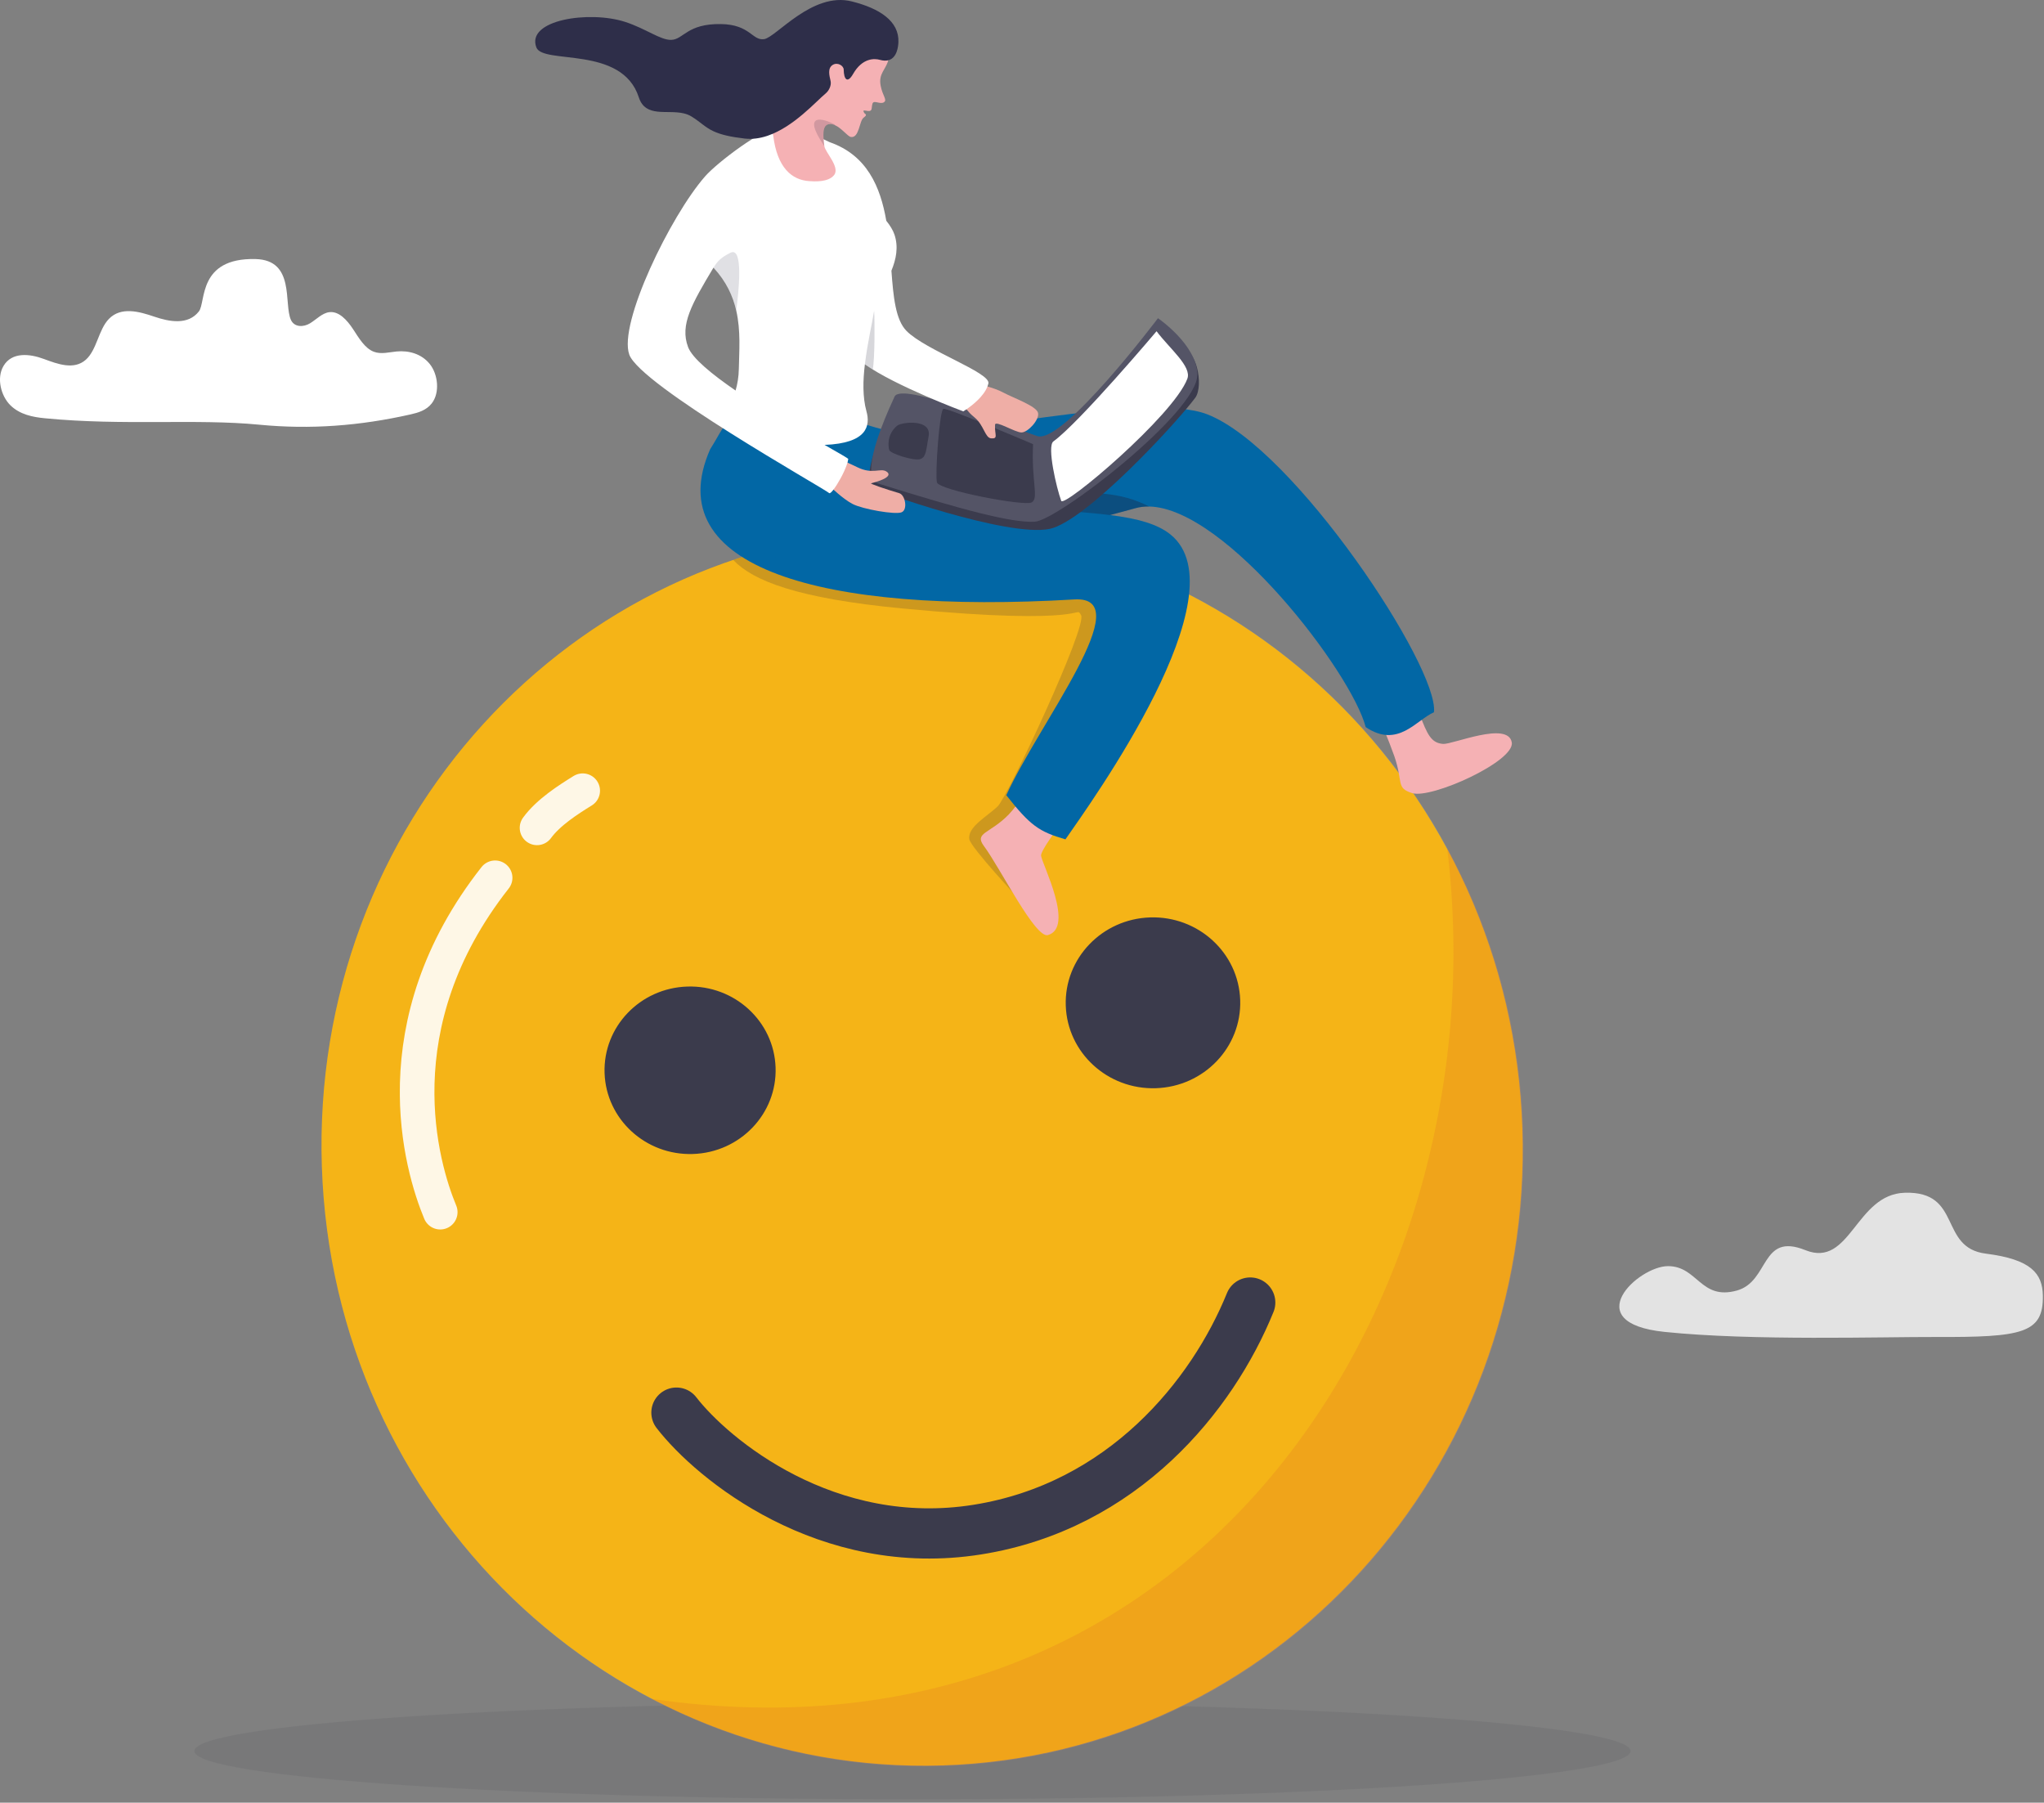 <svg xmlns="http://www.w3.org/2000/svg" xmlns:xlink="http://www.w3.org/1999/xlink" xmlns:serif="http://www.serif.com/" width="100%" height="100%" viewBox="0 0 567 500" xml:space="preserve" style="fill-rule:evenodd;clip-rule:evenodd;stroke-linecap:round;stroke-linejoin:round;stroke-miterlimit:10;"><rect x="0" y="0" width="567" height="500" fill="#808080" stroke="none"/> <g transform="matrix(1,0,0,1,-314.651,-4028.64)"> <g opacity="0.1"> <g transform="matrix(0,-1,-1,0,567.763,4315.11)"> <path d="M-199.201,-199.201C-206.606,-199.201 -212.609,-110.016 -212.609,0C-212.609,110.015 -206.606,199.201 -199.201,199.201C-191.796,199.201 -185.793,110.015 -185.793,0C-185.793,-110.016 -191.796,-199.201 -199.201,-199.201" style="fill:rgb(50,50,63);fill-rule:nonzero;"></path> </g> </g> </g> <g transform="matrix(0.032,0.999,0.999,-0.032,245.052,152.044)"> <path d="M166.581,-161.257C261.326,-161.124 338.132,-86.396 338.132,5.653C338.132,97.701 261.325,172.213 166.581,172.08C71.836,171.947 -4.971,97.219 -4.97,5.17C-4.97,-86.878 71.837,-161.39 166.581,-161.257" style="fill:rgb(244,173,0);fill-rule:nonzero;"></path> </g> <g transform="matrix(1,0,0,1,-314.651,-4028.64)"> <g opacity="0.09"> <g transform="matrix(1,0,0,1,576.174,4174.41)"> <path d="M0,344.049C-29.117,344.961 -56.758,338.125 -81.004,325.353C-133.402,297.802 -170.102,242.548 -172.241,177.841C-174.809,99.955 -126.52,32.614 -58.115,9.549C-45.424,5.267 -32.042,2.508 -18.163,1.495C-15.888,1.324 -13.603,1.205 -11.302,1.133C53.268,-0.912 110.518,35.136 139.985,89.56C152.5,112.675 160.01,139.098 160.939,167.342C164.041,262.04 91.994,341.156 0,344.049" style="fill:white;fill-rule:nonzero;"></path> </g> </g> </g> <g transform="matrix(0.032,0.999,0.999,-0.032,318.274,253.993)"> <path d="M24.204,-23.431C37.299,-23.413 47.915,-12.555 47.915,0.82C47.915,14.195 37.298,25.022 24.204,25.004C11.109,24.985 0.494,14.128 0.493,0.753C0.493,-12.622 11.11,-23.45 24.204,-23.431" style="fill:rgb(59,59,76);fill-rule:nonzero;"></path> </g> <g transform="matrix(0.032,0.999,0.999,-0.032,189.896,273.178)"> <path d="M23.731,-22.972C36.57,-22.954 46.977,-12.309 46.977,0.804C46.978,13.917 36.57,24.532 23.731,24.515C10.892,24.497 0.484,13.852 0.484,0.738C0.483,-12.375 10.891,-22.99 23.731,-22.972" style="fill:rgb(59,59,76);fill-rule:nonzero;"></path> </g> <g transform="matrix(1,0,0,1,346.81,430.923)"> <path d="M0,-69.641C-10.476,-43.83 -35.257,-13.112 -75.674,-6.664C-117.44,0 -149.127,-26.13 -159.169,-39.106" style="fill:none;fill-rule:nonzero;stroke:rgb(59,59,76);stroke-width:13.93px;"></path> </g> <g transform="matrix(1,0,0,1,-314.651,-4028.64)"> <g opacity="0.89"> <g> <clipPath id="_clip1"> <rect x="425.567" y="4243.15" width="55.515" height="126.5" clip-rule="nonzero"></rect> </clipPath> <g clip-path="url(#_clip1)"> <g transform="matrix(0.776,-0.631,-0.631,-0.776,468.296,4261.1)"> <path d="M-1.832,5.152C3.31,6.51 9.872,5.75 14.491,5.152" style="fill:none;fill-rule:nonzero;stroke:white;stroke-width:9.6px;stroke-linejoin:miter;"></path> </g> <g transform="matrix(0.162,-0.987,-0.987,-0.162,481.843,4325.18)"> <path d="M-46.441,38.042C-34.91,45.234 2.082,63.093 47.524,38.042" style="fill:none;fill-rule:nonzero;stroke:white;stroke-width:9.6px;stroke-linejoin:miter;"></path> </g> </g> </g> </g> </g> <g transform="matrix(1,0,0,1,-314.651,-4028.64)"> <g opacity="0.22"> <g transform="matrix(0.877,0.481,0.481,-0.877,521.102,4483.03)"> <path d="M65.467,-4.479C40.394,-19.312 12.883,-26.645 -14.519,-27.14C131.154,27.306 137.403,186.117 65.467,285.971C87.574,271.748 106.889,252.217 121.315,227.917C169.673,146.437 144.677,42.394 65.467,-4.479" style="fill:rgb(222,108,37);fill-rule:nonzero;"></path> </g> </g> </g> <g transform="matrix(1,0,0,1,-314.651,-4028.64)"> <g opacity="0.19"> <g transform="matrix(1,0,0,1,632.275,4265.78)"> <path d="M0,-77.224L-34.589,12.645C-34.589,12.645 -48.389,-2.114 -48.745,-4.377C-49.282,-7.807 -43.609,-10.807 -40.835,-13.524C-38.058,-16.238 -15.846,-63.662 -17.744,-66.54C-19.646,-69.422 -13.802,-63.257 -67.396,-68.384C-96.484,-71.167 -108.732,-76.04 -114.217,-81.815C-101.525,-86.097 -88.144,-88.855 -74.264,-89.869L0,-77.224Z" style="fill:rgb(31,31,57);fill-rule:nonzero;"></path> </g> </g> </g> <g transform="matrix(1,0,0,1,311.85,244.213)"> <path d="M0,-39.057C-7.183,-28.664 -23.454,-9.336 -23.058,-6.822C-22.662,-4.308 -13.726,13.035 -21.17,15.149C-24.671,16.143 -34.395,-3.472 -38.902,-9.536C-41.714,-13.321 -37.226,-12.925 -31.996,-18.338C-26.766,-23.752 -14.213,-45.788 -11.824,-50.494C-9.436,-55.2 7.183,-49.449 0,-39.057" style="fill:rgb(245,177,180);fill-rule:nonzero;"></path> </g> <g transform="matrix(1,0,0,1,370.773,208.369)"> <path d="M0,-34.412C3.235,-30.074 13.46,-5.945 16.001,1.347C18.544,8.641 16.359,10.186 20.976,11.619C26.309,13.274 49.512,2.771 48.589,-2.456C47.53,-8.457 32.147,-1.818 29.521,-2.032C23.109,-2.555 25.051,-10.487 9.334,-43.284C7.225,-47.686 -1.664,-36.648 0,-34.412" style="fill:rgb(245,177,180);fill-rule:nonzero;"></path> </g> <g transform="matrix(1,0,0,1,298.048,173.713)"> <path d="M0,-7.447C18.226,-8.52 -9.947,27.066 -18.9,46.86C-12.253,55.273 -9.859,56.956 -2.497,59.099C4.707,48.712 46.649,-9.344 26.619,-25.482C24.827,-26.925 22.579,-28 19.979,-28.827C17.023,-29.765 13.608,-30.383 9.88,-30.85C-1.502,-32.28 -15.817,-32.325 -28.958,-35.922C-38.032,-38.404 -46.55,-42.581 -53.154,-50.079C-53.154,-50.079 -55.744,-53.526 -60.396,-56.827C-67.474,-61.852 -79.324,-66.546 -94.099,-58.252C-97.354,-56.423 -98.148,-53.656 -101.059,-49.097C-115.457,-16.333 -70.351,-3.296 0,-7.447" style="fill:rgb(2,103,165);fill-rule:nonzero;"></path> </g> <g transform="matrix(1,0,0,1,292.387,169.064)"> <path d="M0,-22.211C4.984,-23.432 10.166,-24.765 15.54,-26.201C17.876,-26.824 20.249,-27.468 22.658,-28.131C23.853,-28.46 25.109,-28.602 26.415,-28.57C47.715,-28.112 82.533,17.489 86.451,32.606C95.371,38.648 100.475,30.625 105.388,28.494C106.854,16.088 66.689,-44.727 42.541,-54.132C25.264,-60.859 -31.038,-47.107 -42.69,-48.969C-45.99,-49.497 -49.617,-50.362 -54.735,-52.178C-67.685,-56.767 -84.461,-60.806 -94.97,-40.618C-96.805,-8.895 -64.922,-6.292 0,-22.211" style="fill:rgb(2,103,165);fill-rule:nonzero;"></path> </g> <g transform="matrix(1,0,0,1,-314.651,-4028.64)"> <g opacity="0.35"> <g transform="matrix(1,0,0,1,583.741,4169.94)"> <path d="M0,-3.504C13.141,0.093 27.456,0.138 38.837,1.568C41.173,0.945 43.546,0.301 45.955,-0.362C47.15,-0.691 48.406,-0.833 49.712,-0.801C41.498,-4.982 33.692,-5.072 19.031,-4.192C11.26,-3.726 5.315,-5.004 0,-3.504" style="fill:rgb(31,31,57);fill-rule:nonzero;"></path> </g> </g> </g> <g transform="matrix(1,0,0,1,327.075,147.183)"> <path d="M0,-49.755C4.743,-51.702 6.961,-40.16 4.474,-36.832C-0.885,-29.661 -25.944,-2.558 -35.908,-0.488C-47.631,1.947 -84.414,-11.247 -84.948,-11.803C-87.077,-14.019 -85.495,-20.592 -82.273,-27.461C-79.469,-33.438 -75.913,-36.531 -75.252,-37.284C-74.591,-38.037 -59.053,-28.117 -59.053,-28.117L-55.356,-6.168L0,-49.755Z" style="fill:rgb(59,59,77);fill-rule:nonzero;"></path> </g> <g transform="matrix(1,0,0,1,248.153,123.332)"> <path d="M0,-13.333C-8.835,5.708 -6.738,10.098 -4.689,10.738C18.59,18.019 32.498,21.742 38.894,21.374C45.291,21.005 84.117,-8.99 83.99,-19.439C83.891,-27.685 73.066,-35.075 73.066,-35.075C73.066,-35.075 46.644,-0.018 39.576,-2.381C32.509,-4.745 1.982,-17.605 0,-13.333" style="fill:rgb(84,84,102);fill-rule:nonzero;"></path> </g> <g transform="matrix(-0.872,-0.49,-0.49,0.872,289.492,132.724)"> <path d="M-7.302,-50.949C-12.818,-48.521 -20.656,-47.244 -21.203,-43.639C-22.85,-32.806 -8.937,4.389 -7.302,3.007C-4.492,0.63 3.623,-8.214 2.673,-10.296C-1.105,-18.572 -7.302,-50.949 -7.302,-50.949" style="fill:white;fill-rule:nonzero;"></path> </g> <g transform="matrix(-0.369,-0.929,-0.929,0.369,265.822,116.17)"> <path d="M-14.201,-16.698C-23.553,-12.424 -28.851,-12.702 -29.078,-10.34C-29.304,-7.979 -16.422,12.302 -14.201,12.01C-11.98,11.72 4.146,3.97 4.104,2.815C4.063,1.66 -14.201,-16.698 -14.201,-16.698" style="fill:rgb(59,59,77);fill-rule:nonzero;"></path> </g> <g transform="matrix(-0.332,-0.943,-0.943,0.332,249.532,117.212)"> <path d="M-6.251,-6.349C-9.554,-4.454 -11.625,-3.798 -11.452,-1.916C-11.28,-0.033 -7.238,5.27 -6.251,5.227C-5.266,5.184 -1.908,4.475 -0.591,0.903C-0.041,-0.592 -1.914,-8.837 -6.251,-6.349" style="fill:rgb(59,59,77);fill-rule:nonzero;"></path> </g> <g transform="matrix(1,0,0,1,266.525,115.208)"> <path d="M0,-3.056C2.125,-1.677 1.268,-1.511 3.836,0.595C6.404,2.701 6.723,6.253 8.413,6.377C10.51,6.532 9.316,5.307 9.504,2.58C9.592,1.296 15.049,4.734 16.822,4.742C18.596,4.751 21.825,1.258 21.434,-0.657C21.044,-2.571 14.617,-4.806 11.755,-6.341C8.893,-7.876 4.375,-8.755 2.987,-9.172C1.598,-9.588 0,-3.056 0,-3.056" style="fill:rgb(239,174,166);fill-rule:nonzero;"></path> </g> <g transform="matrix(1,0,0,1,230.542,142.827)"> <path d="M0,-16.455C2.258,-15.503 4.379,-14.655 7.264,-13.239C11.528,-11.145 13.636,-13.068 15.28,-12.086C17.028,-11.042 15.123,-9.792 11.093,-8.777C10.691,-8.676 14.854,-7.229 18.92,-6.028C20.568,-5.541 21.327,-1.479 19.573,-0.74C17.82,0 8.729,-1.59 5.948,-3.049C3.167,-4.508 0.02,-7.66 -1.064,-8.548C-2.149,-9.437 0,-16.455 0,-16.455" style="fill:rgb(239,174,166);fill-rule:nonzero;"></path> </g> <g transform="matrix(1,0,0,1,190.874,75.422)"> <path d="M0,20.851C1.163,23.922 6.539,28.348 13.175,32.899C13.675,31.158 14.041,29.143 14.08,26.875C14.164,22.014 14.658,16.381 13.355,10.71C12.429,6.687 10.595,2.643 7.063,-1.159C7.056,-1.17 7.046,-1.177 7.039,-1.187C1.025,8.868 -2.338,14.674 0,20.851M37.413,-28.452C37.331,-28.501 37.284,-28.526 37.271,-28.529C37.296,-28.508 37.463,-28.405 37.744,-28.223C37.635,-28.313 37.525,-28.387 37.413,-28.452M4.715,-26.503C8.154,-30.431 20.875,-40.022 25.454,-40.334C30.039,-40.65 39.26,-35.993 39.26,-35.993C49.617,-32.387 53.347,-23.635 54.981,-14.186C56.032,-12.872 56.832,-11.584 57.239,-10.378C58.423,-6.873 57.688,-3.473 56.403,-0.339C56.939,6.936 57.55,13.266 60.572,16.347C65.861,21.741 83.995,27.92 83.305,30.942C83.241,31.223 83.154,31.5 83.047,31.775C81.958,34.582 78.812,37.011 77.247,38.085C76.693,38.467 76.336,38.678 76.336,38.678C76.336,38.678 57.571,31.672 49.043,25.631C48.501,30.049 48.38,34.702 49.482,38.68C50.584,42.653 49.721,47.516 37.863,47.98C41.839,50.254 44.454,51.734 44.432,51.892C44.364,52.391 44.2,52.986 43.969,53.634C43.149,55.935 41.486,58.877 40.326,60.388C39.772,61.105 39.332,61.501 39.151,61.35C37.265,59.795 -13.259,31.455 -16.314,22.932C-19.4,14.316 -4.889,-15.538 4.715,-26.503" style="fill:white;fill-rule:nonzero;"></path> </g> <g transform="matrix(1,0,0,1,-314.651,-4028.64)"> <g opacity="0.14"> <g transform="matrix(1,0,0,1,512.588,4108.84)"> <path d="M0,-5.935C3.531,-2.133 5.366,1.911 6.292,5.934C6.951,1.053 8.377,-11.869 4.736,-10.113C2.161,-8.873 0.973,-7.686 0,-5.935" style="fill:rgb(31,31,57);fill-rule:nonzero;"></path> </g> </g> </g> <g transform="matrix(1,0,0,1,214.337,25.434)"> <path d="M0,11.677C0.043,11.811 0.123,11.934 0.14,12.073C1.244,21.215 5.413,24.479 10.081,24.8C11.554,24.901 15.442,25.169 17.046,23.119C18.76,20.929 14.551,16.797 14.332,15.078C13.975,12.268 13.675,9.305 15.603,9.013C16.164,8.929 16.716,9.041 17.246,9.273C19.147,10.089 20.777,12.403 21.69,12.554C24.029,12.945 24.006,8.092 25.224,7.205C26.46,6.303 25.62,6.269 25.385,5.865C24.798,4.858 25.603,5.28 26.479,5.36C27.804,5.478 27.331,4.358 27.694,3.288C28.057,2.219 29.801,3.598 30.844,2.938C31.884,2.273 30.472,1.184 29.947,-1.702C29.331,-5.041 31.34,-6.037 32.072,-8.72L32.072,-8.724C32.14,-8.969 32.196,-9.228 32.237,-9.506L18.551,-13.492L11.815,-7.255C11.815,-7.255 -4.264,-0.767 0,11.677" style="fill:rgb(245,177,180);fill-rule:nonzero;"></path> </g> <g transform="matrix(1,0,0,1,148.777,23.173)"> <path d="M0,-10.035C1.823,-5.171 23.74,-10.674 28.426,3.817C30.28,9.55 36.201,7.18 40.857,8.266C41.623,8.443 42.353,8.714 43.023,9.127C45.556,10.687 46.696,12.059 49.016,13.17L49.019,13.172C49.557,13.43 50.162,13.675 50.864,13.905C51.446,14.095 52.096,14.275 52.83,14.445C54.163,14.753 55.777,15.024 57.784,15.255C59.897,15.5 61.975,15.195 63.976,14.54C63.976,14.54 63.98,14.54 63.982,14.538C64.048,14.516 64.118,14.493 64.186,14.469C71.415,12.002 77.559,4.979 80.276,2.729C81.191,1.967 81.895,0.488 81.629,-0.682C81.273,-2.254 80.75,-4.243 82.2,-5.162C83.549,-6.019 85.25,-4.952 85.264,-3.868C85.301,-1.156 86.293,0.09 87.865,-2.656C90.448,-7.161 93.822,-6.988 95.279,-6.578C96.225,-6.314 96.996,-6.301 97.63,-6.459L97.632,-6.462C100.075,-7.084 100.398,-10.304 100.441,-11.522C100.646,-17.315 95.232,-20.842 87.485,-22.785C76.52,-25.535 66.48,-12.772 63.176,-12.315C59.872,-11.853 59.335,-16.366 51.231,-16.498C41.765,-16.648 40.86,-12.224 37.434,-12.115C34.438,-12.02 30.437,-15.21 24.642,-17.098C14.746,-20.317 -2.869,-17.696 0,-10.035" style="fill:rgb(46,46,73);fill-rule:nonzero;"></path> </g> <g transform="matrix(1,0,0,1,-314.651,-4028.64)"> <g opacity="0.17"> <g transform="matrix(1,0,0,1,543.282,4059.47)"> <path d="M0,9.633C0.012,9.651 0.027,9.67 0.038,9.688C-0.319,6.878 -0.619,3.915 1.309,3.623C1.87,3.539 2.423,3.651 2.952,3.883C2.924,3.767 2.91,3.705 2.91,3.705C0.217,2.203 -6.61,-0.055 0,9.633" style="fill:rgb(31,31,57);fill-rule:nonzero;"></path> </g> </g> </g> <g transform="matrix(1,0,0,1,-314.651,-4028.64)"> <g opacity="0.18"> <g transform="matrix(1,0,0,1,554.568,4116.27)"> <path d="M0,13.423C0.443,13.736 1.682,14.537 2.177,14.856C2.777,11.958 2.74,1.045 2.562,-1.433C1.896,2.758 0.776,7.107 0,13.423" style="fill:rgb(31,31,57);fill-rule:nonzero;"></path> </g> </g> </g> <g transform="matrix(1,0,0,1,71.911,72.857)"> <path d="M0,44.939C14.223,46.317 27.872,45.263 41.934,42.099C44.091,41.613 46.382,40.951 47.881,38.999C50.152,36.043 49.608,30.964 47.3,28.102C44.991,25.24 41.433,24.316 38.123,24.629C36.004,24.83 33.821,25.469 31.797,24.707C29.269,23.755 27.647,20.89 25.996,18.39C24.344,15.89 22.087,13.404 19.444,13.728C17.464,13.97 15.866,15.734 14.084,16.822C12.301,17.909 9.748,17.969 8.789,15.868C6.737,11.372 10.046,-0.747 -1.054,-1.005C-17.075,-1.378 -14.744,10.952 -16.733,13.51C-19.749,17.389 -24.933,16.398 -29.136,14.965C-33.34,13.531 -38.354,12.146 -41.703,15.599C-44.608,18.592 -45.03,24.196 -48.108,26.923C-51.384,29.826 -55.902,28.131 -59.756,26.704C-63.611,25.276 -68.609,24.668 -70.958,28.678C-72.928,32.04 -71.634,37.019 -69.003,39.578C-66.373,42.136 -62.841,42.829 -59.467,43.155C-37.557,45.278 -17.574,43.236 0,44.939" style="fill:white;fill-rule:nonzero;"></path> </g> <g transform="matrix(1,0,0,1,-314.651,-4028.64)"> <g opacity="0.78"> <g transform="matrix(1,0,0,1,777.347,4379.75)"> <path d="M0,0.074C-8.253,0.074 -25.212,15.795 -0.975,18.314C23.262,20.832 59.563,19.674 74.253,19.726C98.23,19.813 104.178,18.759 103.987,8.238C103.877,2.149 100.815,-1.794 88.175,-3.391C75.026,-5.053 81.743,-20.758 65.693,-20.281C52.021,-19.876 50.627,0.681 38.117,-4.357C25.608,-9.395 28.227,4.334 19.079,6.853C9.024,9.622 8.25,0.074 0,0.074" style="fill:white;fill-rule:nonzero;"></path> </g> </g> </g> </svg>
